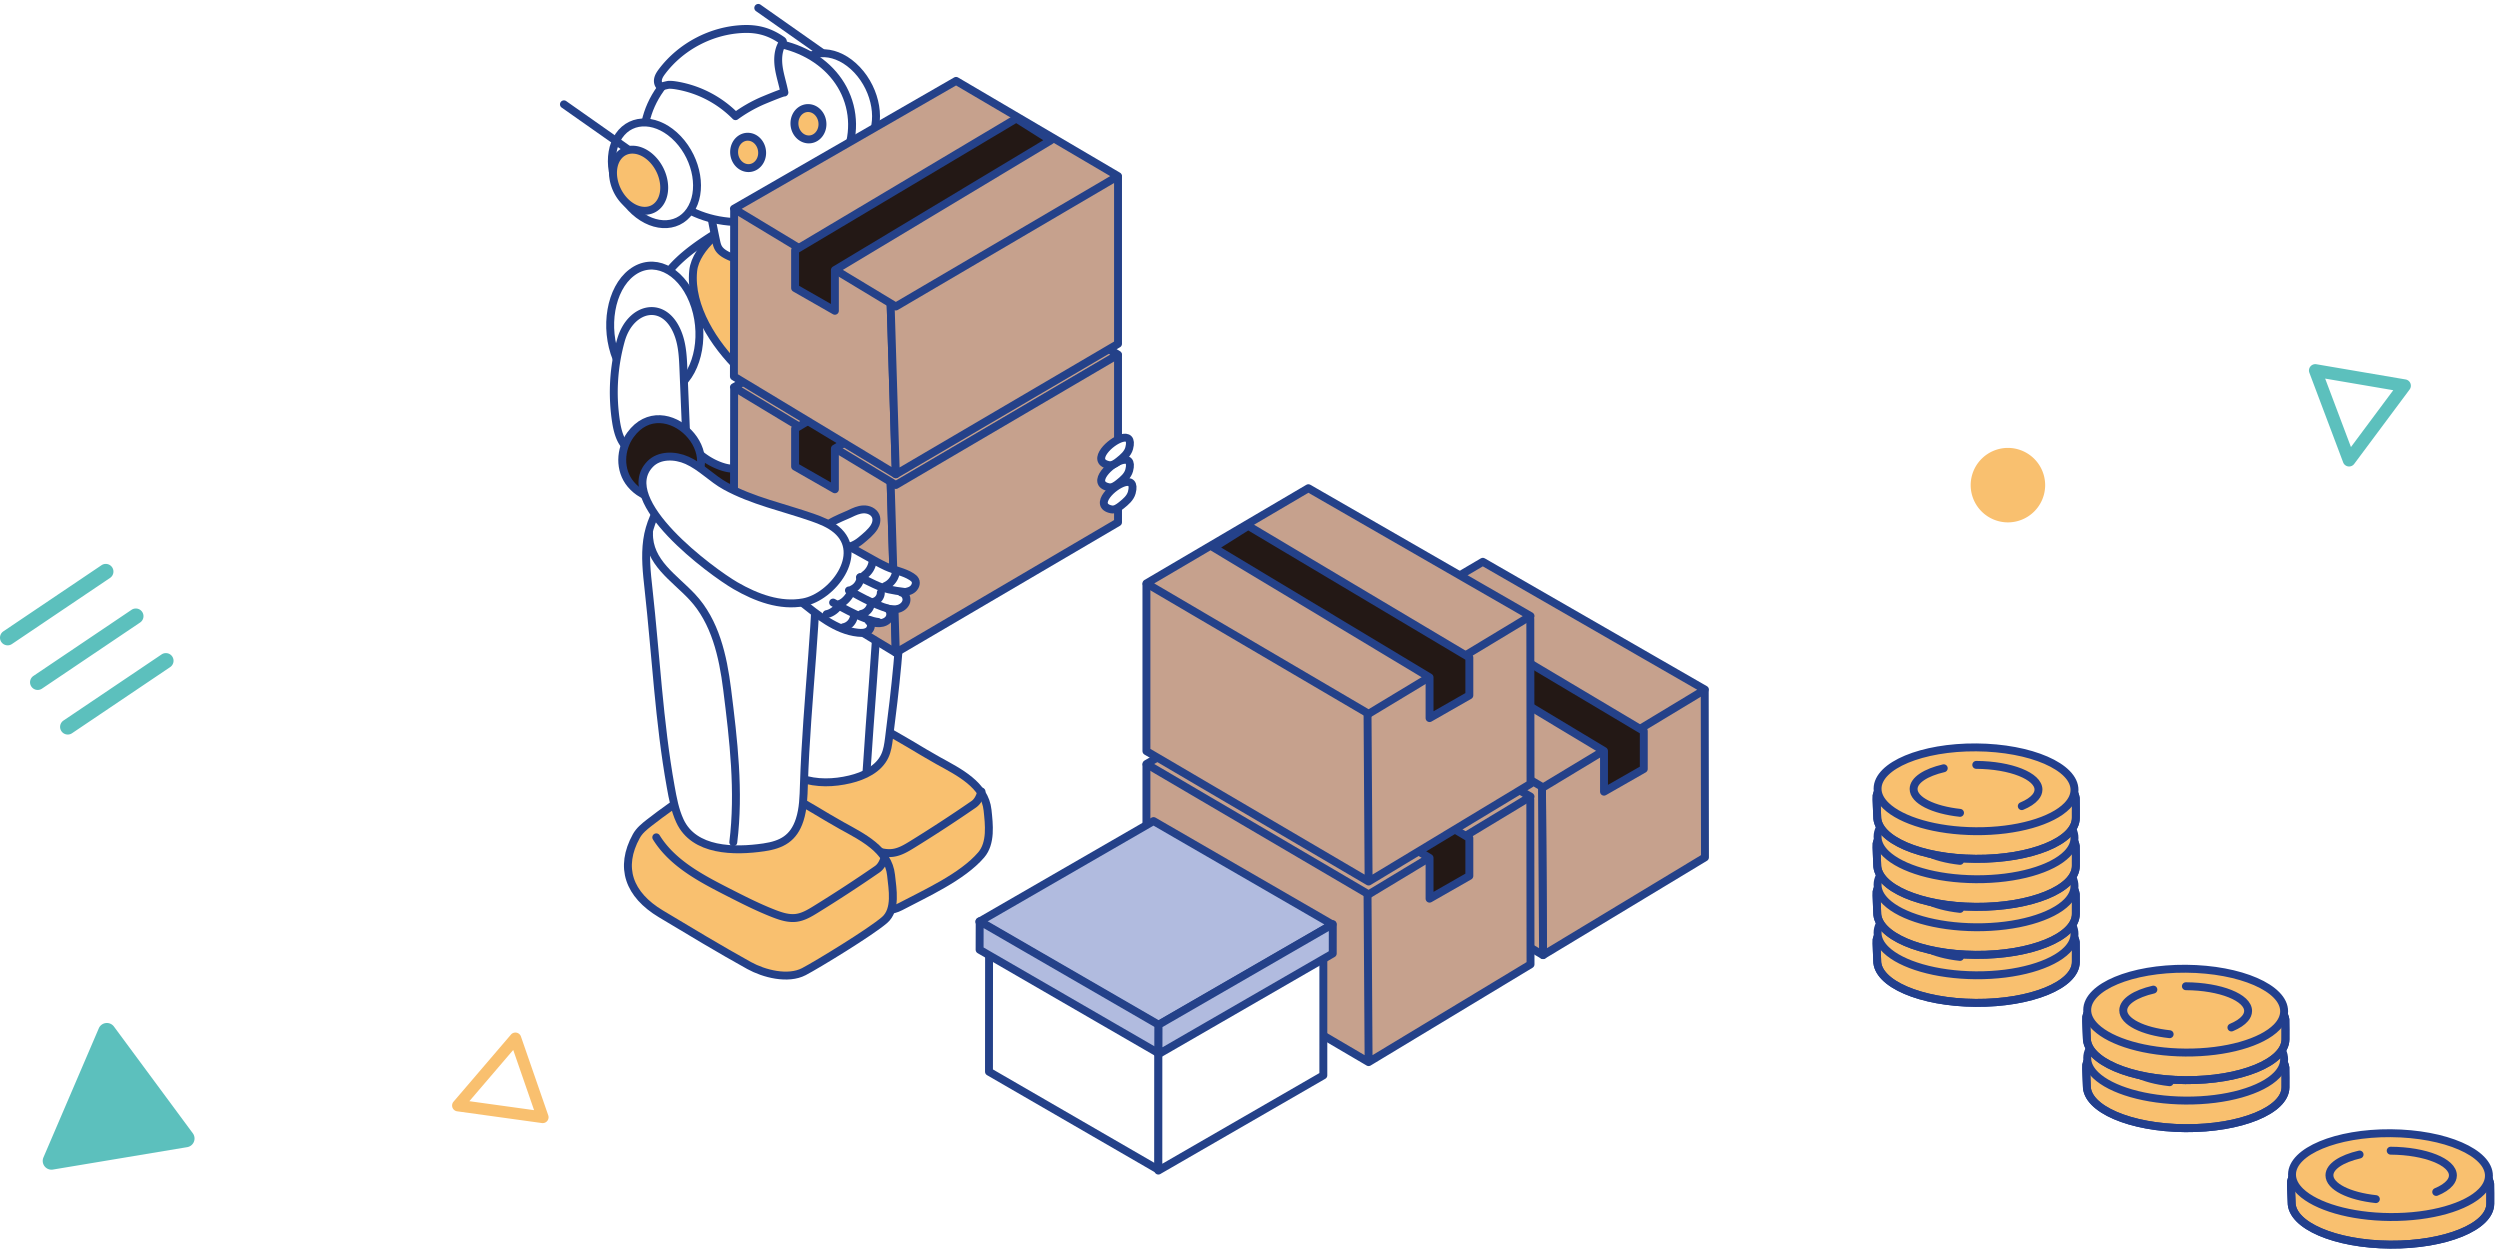 <svg xmlns="http://www.w3.org/2000/svg" xmlns:xlink="http://www.w3.org/1999/xlink" xml:space="preserve" id="レイヤー_1" width="316" height="158" x="0" y="0" style="enable-background:new 0 0 316 158" version="1.1"><style>.st1{fill:#221714}.st2,.st4{fill:#f9c06f;stroke:#223f8d;stroke-linecap:round;stroke-linejoin:round;stroke-miterlimit:10}.st4{fill:none}.st11{fill:#fff}.st12{fill:#5cc0bd}.st13,.st14,.st15,.st16{fill:#c6a18d;stroke:#244189;stroke-linecap:round;stroke-linejoin:round;stroke-miterlimit:10}.st14,.st15,.st16{fill:#231815}.st15,.st16{fill:#fff}.st16{fill:#b1bbdf}.st17{fill:none}.st17,.st18{stroke:#244189;stroke-linecap:round;stroke-linejoin:round;stroke-miterlimit:10}.st18,.st19{fill:#f9c06f}</style><pattern id="新規パターンスウォッチ_70" width="28.8" height="28.8" patternUnits="userSpaceOnUse" style="overflow:visible" viewBox="0.72 -29.568 28.8 28.8"><path d="M.72-29.568h28.8v28.8H.72z" style="fill:none"/><path d="M29.52-28.848a.72.72 0 1 0 0-1.44.72.72 0 0 0 0 1.44zM26.32-28.848a.72.72 0 1 0 0-1.44.72.72 0 0 0 0 1.44zM23.12-28.848a.72.72 0 1 0 0-1.44.72.72 0 0 0 0 1.44zM19.92-28.848a.72.72 0 1 0 0-1.44.72.72 0 0 0 0 1.44zM16.72-28.848a.72.72 0 1 0 0-1.44.72.72 0 0 0 0 1.44zM13.52-28.848a.72.72 0 1 0 0-1.44.72.72 0 0 0 0 1.44zM10.32-28.848a.72.72 0 1 0 0-1.44.72.72 0 0 0 0 1.44zM7.12-28.848a.72.72 0 1 0 0-1.44.72.72 0 0 0 0 1.44zM3.92-28.848a.72.72 0 1 0 0-1.44.72.72 0 0 0 0 1.44zM.72-28.848a.72.72 0 1 0 0-1.44.72.72 0 0 0 0 1.44zM27.791-26.515a.72.72 0 1 0 0-1.44.72.72 0 0 0 0 1.44zM24.591-26.515a.72.72 0 1 0-.002-1.442.72.72 0 0 0 .002 1.442zM21.391-26.515a.72.72 0 1 0 0-1.44.72.72 0 0 0 0 1.44zM18.191-26.515a.72.72 0 1 0 0-1.44.72.72 0 0 0 0 1.44zM14.991-26.515a.72.72 0 1 0 0-1.44.72.72 0 0 0 0 1.44zM11.791-26.515a.72.72 0 1 0-.002-1.442.72.72 0 0 0 .002 1.442zM8.591-26.515a.72.72 0 1 0 0-1.44.72.72 0 0 0 0 1.44zM5.391-26.515a.72.72 0 1 0 0-1.44.72.72 0 0 0 0 1.44zM2.191-26.515a.72.72 0 1 0 0-1.44.72.72 0 0 0 0 1.44zM29.52-24.04a.72.72 0 1 0 0-1.44.72.72 0 0 0 0 1.44zM26.32-24.04a.72.72 0 1 0 0-1.44.72.72 0 0 0 0 1.44zM23.12-24.04a.72.72 0 1 0 0-1.44.72.72 0 0 0 0 1.44zM19.92-24.04a.72.72 0 1 0 0-1.44.72.72 0 0 0 0 1.44zM16.72-24.04a.72.72 0 1 0 0-1.44.72.72 0 0 0 0 1.44zM13.52-24.04a.72.72 0 1 0 0-1.44.72.72 0 0 0 0 1.44zM10.32-24.04a.72.72 0 1 0 0-1.44.72.72 0 0 0 0 1.44zM7.12-24.04a.72.72 0 1 0 0-1.44.72.72 0 0 0 0 1.44zM3.92-24.04a.72.72 0 1 0 0-1.44.72.72 0 0 0 0 1.44zM.72-24.04a.72.72 0 1 0 0-1.44.72.72 0 0 0 0 1.44zM27.791-21.694a.72.72 0 1 0 0-1.44.72.72 0 0 0 0 1.44zM24.591-21.694a.72.72 0 1 0-.002-1.442.72.72 0 0 0 .002 1.442zM21.391-21.694a.72.72 0 1 0 0-1.44.72.72 0 0 0 0 1.44zM18.191-21.694a.72.72 0 1 0 0-1.44.72.72 0 0 0 0 1.44zM14.991-21.694a.72.72 0 1 0 0-1.44.72.72 0 0 0 0 1.44zM11.791-21.694a.72.72 0 1 0-.002-1.442.72.72 0 0 0 .002 1.442zM8.591-21.694a.72.72 0 1 0 0-1.44.72.72 0 0 0 0 1.44zM5.391-21.694a.72.72 0 1 0 0-1.44.72.72 0 0 0 0 1.44zM2.191-21.694a.72.72 0 1 0 0-1.44.72.72 0 0 0 0 1.44zM29.52-19.232a.72.72 0 1 0 0-1.44.72.72 0 0 0 0 1.44zM26.32-19.232a.72.72 0 1 0 0-1.44.72.72 0 0 0 0 1.44zM23.12-19.232a.72.72 0 1 0 0-1.44.72.72 0 0 0 0 1.44zM19.92-19.232a.72.72 0 1 0 0-1.44.72.72 0 0 0 0 1.44zM16.72-19.232a.72.72 0 1 0 0-1.44.72.72 0 0 0 0 1.44zM13.52-19.232a.72.72 0 1 0 0-1.44.72.72 0 0 0 0 1.44zM10.32-19.232a.72.72 0 1 0 0-1.44.72.72 0 0 0 0 1.44zM7.12-19.232a.72.72 0 1 0 0-1.44.72.72 0 0 0 0 1.44zM3.92-19.232a.72.72 0 1 0 0-1.44.72.72 0 0 0 0 1.44zM.72-19.232a.72.72 0 1 0 0-1.44.72.72 0 0 0 0 1.44zM27.791-16.874a.72.72 0 1 0 0-1.44.72.72 0 0 0 0 1.44zM24.591-16.874a.72.72 0 1 0-.002-1.442.72.72 0 0 0 .002 1.442zM21.391-16.874a.72.72 0 1 0 0-1.44.72.72 0 0 0 0 1.44zM18.191-16.874a.72.72 0 1 0 0-1.44.72.72 0 0 0 0 1.44zM14.991-16.874a.72.72 0 1 0 0-1.44.72.72 0 0 0 0 1.44zM11.791-16.874a.72.72 0 1 0-.002-1.442.72.72 0 0 0 .002 1.442zM8.591-16.874a.72.72 0 1 0 0-1.44.72.72 0 0 0 0 1.44zM5.391-16.874a.72.72 0 1 0 0-1.44.72.72 0 0 0 0 1.44zM2.191-16.874a.72.72 0 1 0 0-1.44.72.72 0 0 0 0 1.44zM29.52-14.424a.72.72 0 1 0 0-1.44.72.72 0 0 0 0 1.44zM26.32-14.424a.72.72 0 1 0 0-1.44.72.72 0 0 0 0 1.44zM23.12-14.424a.72.72 0 1 0 0-1.44.72.72 0 0 0 0 1.44zM19.92-14.424a.72.72 0 1 0 0-1.44.72.72 0 0 0 0 1.44zM16.72-14.424a.72.72 0 1 0 0-1.44.72.72 0 0 0 0 1.44zM13.52-14.424a.72.72 0 1 0 0-1.44.72.72 0 0 0 0 1.44zM10.32-14.424a.72.72 0 1 0 0-1.44.72.72 0 0 0 0 1.44zM7.12-14.424a.72.72 0 1 0 0-1.44.72.72 0 0 0 0 1.44zM3.92-14.424a.72.72 0 1 0 0-1.44.72.72 0 0 0 0 1.44zM.72-14.424a.72.72 0 1 0 0-1.44.72.72 0 0 0 0 1.44zM27.791-12.052a.72.72 0 1 0 0-1.44.72.72 0 0 0 0 1.44zM24.591-12.052a.72.72 0 1 0-.002-1.442.72.72 0 0 0 .002 1.442zM21.391-12.052a.72.72 0 1 0 0-1.44.72.72 0 0 0 0 1.44zM18.191-12.052a.72.72 0 1 0 0-1.44.72.72 0 0 0 0 1.44zM14.991-12.052a.72.72 0 1 0 0-1.44.72.72 0 0 0 0 1.44zM11.791-12.052a.72.72 0 1 0-.002-1.442.72.72 0 0 0 .002 1.442zM8.591-12.052a.72.72 0 1 0 0-1.44.72.72 0 0 0 0 1.44zM5.391-12.052a.72.72 0 1 0 0-1.44.72.72 0 0 0 0 1.44zM2.191-12.052a.72.72 0 1 0 0-1.44.72.72 0 0 0 0 1.44zM29.52-9.616a.72.72 0 1 0 0-1.44.72.72 0 0 0 0 1.44zM26.32-9.616a.72.72 0 1 0 0-1.44.72.72 0 0 0 0 1.44zM23.12-9.616a.72.72 0 1 0 0-1.44.72.72 0 0 0 0 1.44zM19.92-9.616a.72.72 0 1 0 0-1.44.72.72 0 0 0 0 1.44zM16.72-9.616a.72.72 0 1 0 0-1.44.72.72 0 0 0 0 1.44zM13.52-9.616a.72.72 0 1 0 0-1.44.72.72 0 0 0 0 1.44zM10.32-9.616a.72.72 0 1 0 0-1.44.72.72 0 0 0 0 1.44zM7.12-9.616a.72.72 0 1 0 0-1.44.72.72 0 0 0 0 1.44zM3.92-9.616a.72.72 0 1 0 0-1.44.72.72 0 0 0 0 1.44zM.72-9.616a.72.72 0 1 0 0-1.44.72.72 0 0 0 0 1.44zM27.791-7.232a.72.72 0 1 0 0-1.44.72.72 0 0 0 0 1.44zM24.591-7.232a.72.72 0 1 0-.002-1.442.72.72 0 0 0 .002 1.442zM21.391-7.232a.72.72 0 1 0 0-1.44.72.72 0 0 0 0 1.44zM18.191-7.232a.72.72 0 1 0 0-1.44.72.72 0 0 0 0 1.44zM14.991-7.232a.72.72 0 1 0 0-1.44.72.72 0 0 0 0 1.44zM11.791-7.232a.72.72 0 1 0-.002-1.442.72.72 0 0 0 .002 1.442zM8.591-7.232a.72.72 0 1 0 0-1.44.72.72 0 0 0 0 1.44zM5.391-7.232a.72.72 0 1 0 0-1.44.72.72 0 0 0 0 1.44zM2.191-7.232a.72.72 0 1 0 0-1.44.72.72 0 0 0 0 1.44zM29.52-4.808a.72.72 0 1 0 0-1.44.72.72 0 0 0 0 1.44zM26.32-4.808a.72.72 0 1 0 0-1.44.72.72 0 0 0 0 1.44zM23.12-4.808a.72.72 0 1 0 0-1.44.72.72 0 0 0 0 1.44zM19.92-4.808a.72.72 0 1 0 0-1.44.72.72 0 0 0 0 1.44zM16.72-4.808a.72.72 0 1 0 0-1.44.72.72 0 0 0 0 1.44zM13.52-4.808a.72.72 0 1 0 0-1.44.72.72 0 0 0 0 1.44zM10.32-4.808a.72.72 0 1 0 0-1.44.72.72 0 0 0 0 1.44zM7.12-4.808a.72.72 0 1 0 0-1.44.72.72 0 0 0 0 1.44zM3.92-4.808a.72.72 0 1 0 0-1.44.72.72 0 0 0 0 1.44zM.72-4.808a.72.72 0 1 0 0-1.44.72.72 0 0 0 0 1.44zM27.791-2.411a.72.72 0 1 0 0-1.44.72.72 0 0 0 0 1.44zM24.591-2.411a.72.72 0 1 0-.002-1.442.72.72 0 0 0 .002 1.442zM21.391-2.411a.72.72 0 1 0 0-1.44.72.72 0 0 0 0 1.44zM18.191-2.411a.72.72 0 1 0 0-1.44.72.72 0 0 0 0 1.44zM14.991-2.411a.72.72 0 1 0 0-1.44.72.72 0 0 0 0 1.44zM11.791-2.411a.72.72 0 1 0-.002-1.442.72.72 0 0 0 .002 1.442zM8.591-2.411a.72.72 0 1 0 0-1.44.72.72 0 0 0 0 1.44zM5.391-2.411a.72.72 0 1 0 0-1.44.72.72 0 0 0 0 1.44zM2.191-2.411a.72.72 0 1 0 0-1.44.72.72 0 0 0 0 1.44zM29.52 0a.72.72 0 1 0 0-1.44.72.72 0 0 0 0 1.44zM26.32 0a.72.72 0 1 0 0-1.44.72.72 0 0 0 0 1.44zM23.12 0a.72.72 0 1 0 0-1.44.72.72 0 0 0 0 1.44zM19.92 0a.72.72 0 1 0 0-1.44.72.72 0 0 0 0 1.44zM16.72 0a.72.72 0 1 0 0-1.44.72.72 0 0 0 0 1.44zM13.52 0a.72.72 0 1 0 0-1.44.72.72 0 0 0 0 1.44zM10.32 0a.72.72 0 1 0 0-1.44.72.72 0 0 0 0 1.44zM7.12 0a.72.72 0 1 0 0-1.44.72.72 0 0 0 0 1.44zM3.92 0a.72.72 0 1 0 0-1.44.72.72 0 0 0 0 1.44zM.72 0a.72.72 0 1 0 0-1.44.72.72 0 0 0 0 1.44z" class="st1"/></pattern><path d="M237.277 121.419c-.022 2.902 5.473 5.294 12.446 5.346 6.973.051 12.643-2.259 12.664-5.161.001-.117.008-2.37-.008-2.485-.407-2.744-5.874-4.077-12.569-4.126-6.631-.049-12.078 1.125-12.614 3.825-.029.139.082 2.459.081 2.601z" class="st2"/><pattern xlink:href="#譁ｰ隕上ヱ繧ｿ繝ｼ繝ｳ繧ｹ繧ｦ繧ｩ繝メ_70" id="SVGID_1_" patternTransform="matrix(-.277 .07 .075 .299 -8698.262 -5137.438)"/><path d="M237.277 121.419c-.022 2.902 5.473 5.294 12.446 5.346 6.973.051 12.643-2.259 12.664-5.161.001-.117.008-2.37-.008-2.485-.407-2.744-5.874-4.077-12.569-4.126-6.631-.049-12.078 1.125-12.614 3.825-.029.139.082 2.459.081 2.601z" style="fill:url(#SVGID_1_);stroke:#223f8d;stroke-linecap:round;stroke-linejoin:round;stroke-miterlimit:10"/><path d="M237.325 117.888c-.006.775.38 1.514 1.078 2.183 1.937 1.855 6.276 3.168 11.328 3.204 5.206.038 9.677-1.289 11.549-3.207.598-.614.932-1.288.937-1.998.022-2.926-5.533-5.338-12.408-5.39-6.873-.049-12.462 2.282-12.484 5.208z" class="st2"/><path d="M245.69 115.318c-2.275.529-3.8 1.499-3.81 2.616-.013 1.435 2.479 2.655 5.867 3.021M255.552 120.106c.772-.322 1.367-.709 1.725-1.14.248-.296.383-.613.385-.941.016-1.705-3.505-3.108-7.864-3.134" class="st4"/><path d="M237.277 115.349c-.022 2.902 5.473 5.294 12.446 5.346 6.973.051 12.643-2.259 12.664-5.161.001-.117.008-2.37-.008-2.485-.407-2.744-5.874-4.077-12.569-4.126-6.631-.049-12.078 1.125-12.614 3.825-.029.139.082 2.459.081 2.601z" class="st2"/><pattern xlink:href="#譁ｰ隕上ヱ繧ｿ繝ｼ繝ｳ繧ｹ繧ｦ繧ｩ繝メ_70" id="SVGID_00000118380968150883406790000016254835134844822196_" patternTransform="matrix(-.277 .07 .075 .299 -8698.262 -5142.764)"/><path d="M237.277 115.349c-.022 2.902 5.473 5.294 12.446 5.346 6.973.051 12.643-2.259 12.664-5.161.001-.117.008-2.37-.008-2.485-.407-2.744-5.874-4.077-12.569-4.126-6.631-.049-12.078 1.125-12.614 3.825-.029.139.082 2.459.081 2.601z" style="fill:url(#SVGID_00000118380968150883406790000016254835134844822196_);stroke:#223f8d;stroke-linecap:round;stroke-linejoin:round;stroke-miterlimit:10"/><path d="M237.325 111.818c-.006.775.38 1.514 1.078 2.183 1.937 1.855 6.276 3.168 11.328 3.204 5.206.038 9.677-1.289 11.549-3.207.598-.614.932-1.288.937-1.998.022-2.926-5.533-5.338-12.408-5.39-6.873-.049-12.462 2.282-12.484 5.208z" class="st2"/><path d="M245.69 109.248c-2.275.529-3.8 1.499-3.81 2.616-.013 1.435 2.479 2.655 5.867 3.021M255.552 114.036c.772-.321 1.367-.709 1.725-1.14.248-.296.383-.613.385-.941.016-1.705-3.505-3.108-7.864-3.134" class="st4"/><path d="M237.277 109.279c-.022 2.902 5.473 5.294 12.446 5.346 6.973.051 12.643-2.259 12.664-5.161.001-.117.008-2.37-.008-2.485-.407-2.744-5.874-4.077-12.569-4.126-6.631-.049-12.078 1.125-12.614 3.825-.029.139.082 2.459.081 2.601z" class="st2"/><pattern xlink:href="#譁ｰ隕上ヱ繧ｿ繝ｼ繝ｳ繧ｹ繧ｦ繧ｩ繝メ_70" id="SVGID_00000036965371356398280760000003014002842122968719_" patternTransform="matrix(-.277 .07 .075 .299 -8696.09 -5139.483)"/><path d="M237.277 109.279c-.022 2.902 5.473 5.294 12.446 5.346 6.973.051 12.643-2.259 12.664-5.161.001-.117.008-2.37-.008-2.485-.407-2.744-5.874-4.077-12.569-4.126-6.631-.049-12.078 1.125-12.614 3.825-.029.139.082 2.459.081 2.601z" style="fill:url(#SVGID_00000036965371356398280760000003014002842122968719_);stroke:#223f8d;stroke-linecap:round;stroke-linejoin:round;stroke-miterlimit:10"/><path d="M237.325 105.748c-.006.775.38 1.514 1.078 2.183 1.937 1.855 6.276 3.168 11.328 3.204 5.206.038 9.677-1.289 11.549-3.207.598-.614.932-1.288.937-1.998.022-2.926-5.533-5.338-12.408-5.39-6.873-.05-12.462 2.281-12.484 5.208z" class="st2"/><path d="M245.69 103.178c-2.275.529-3.8 1.499-3.81 2.616-.013 1.435 2.479 2.655 5.867 3.021M255.552 107.966c.772-.321 1.367-.709 1.725-1.14.248-.296.383-.613.385-.941.016-1.705-3.505-3.108-7.864-3.134" class="st4"/><path d="M237.277 103.208c-.022 2.902 5.473 5.294 12.446 5.346 6.973.051 12.643-2.259 12.664-5.161.001-.117.008-2.37-.008-2.485-.407-2.744-5.874-4.077-12.569-4.126-6.631-.049-12.078 1.125-12.614 3.825-.029.14.082 2.46.081 2.601z" class="st2"/><pattern xlink:href="#譁ｰ隕上ヱ繧ｿ繝ｼ繝ｳ繧ｹ繧ｦ繧ｩ繝メ_70" id="SVGID_00000093172017194876105270000015185934308131889062_" patternTransform="matrix(-.277 .07 .075 .299 -8696.09 -5144.81)"/><path d="M237.277 103.208c-.022 2.902 5.473 5.294 12.446 5.346 6.973.051 12.643-2.259 12.664-5.161.001-.117.008-2.37-.008-2.485-.407-2.744-5.874-4.077-12.569-4.126-6.631-.049-12.078 1.125-12.614 3.825-.029.14.082 2.46.081 2.601z" style="fill:url(#SVGID_00000093172017194876105270000015185934308131889062_);stroke:#223f8d;stroke-linecap:round;stroke-linejoin:round;stroke-miterlimit:10"/><path d="M237.325 99.678c-.006.775.38 1.514 1.078 2.183 1.937 1.855 6.276 3.168 11.328 3.204 5.206.038 9.677-1.289 11.549-3.207.598-.614.932-1.288.937-1.998.022-2.926-5.533-5.338-12.408-5.39-6.873-.05-12.462 2.281-12.484 5.208z" class="st2"/><path d="M245.69 97.108c-2.275.529-3.8 1.499-3.81 2.616-.013 1.435 2.479 2.655 5.867 3.021M255.552 101.896c.772-.322 1.367-.709 1.725-1.14.248-.296.383-.613.385-.941.016-1.705-3.505-3.108-7.864-3.134" class="st4"/><path d="M289.661 151.976c-.022 2.902 5.473 5.294 12.446 5.346 6.973.051 12.643-2.259 12.664-5.161.001-.117.008-2.37-.008-2.485-.407-2.744-5.874-4.077-12.569-4.126-6.631-.049-12.078 1.125-12.614 3.825-.028.139.082 2.459.081 2.601z" class="st2"/><pattern xlink:href="#譁ｰ隕上ヱ繧ｿ繝ｼ繝ｳ繧ｹ繧ｦ繧ｩ繝メ_70" id="SVGID_00000122714268572988457180000002730280168069368471_" patternTransform="matrix(-.277 .07 .075 .299 -8688.536 -5119.792)"/><path d="M289.661 151.976c-.022 2.902 5.473 5.294 12.446 5.346 6.973.051 12.643-2.259 12.664-5.161.001-.117.008-2.37-.008-2.485-.407-2.744-5.874-4.077-12.569-4.126-6.631-.049-12.078 1.125-12.614 3.825-.028.139.082 2.459.081 2.601z" style="fill:url(#SVGID_00000122714268572988457180000002730280168069368471_);stroke:#223f8d;stroke-linecap:round;stroke-linejoin:round;stroke-miterlimit:10"/><path d="M289.71 148.445c-.006.775.38 1.514 1.078 2.183 1.937 1.855 6.276 3.168 11.328 3.204 5.206.038 9.677-1.289 11.549-3.207.598-.614.932-1.288.937-1.998.022-2.926-5.533-5.338-12.408-5.39-6.873-.049-12.463 2.282-12.484 5.208z" class="st2"/><path d="M307.937 150.663c.772-.321 1.367-.709 1.725-1.14.248-.296.383-.613.385-.941.016-1.705-3.505-3.108-7.864-3.134" class="st4"/><path d="M263.774 137.257c-.022 2.902 5.473 5.294 12.446 5.346 6.973.051 12.643-2.259 12.664-5.161.001-.117.008-2.37-.008-2.485-.407-2.744-5.874-4.077-12.569-4.126-6.631-.049-12.078 1.126-12.614 3.825-.028.139.082 2.459.081 2.601z" class="st2"/><pattern xlink:href="#譁ｰ隕上ヱ繧ｿ繝ｼ繝ｳ繧ｹ繧ｦ繧ｩ繝メ_70" id="SVGID_00000082328644007945701730000006742422532977268403_" patternTransform="matrix(-.277 .07 .075 .299 -8693.13 -5128.124)"/><path d="M263.774 137.257c-.022 2.902 5.473 5.294 12.446 5.346 6.973.051 12.643-2.259 12.664-5.161.001-.117.008-2.37-.008-2.485-.407-2.744-5.874-4.077-12.569-4.126-6.631-.049-12.078 1.126-12.614 3.825-.028.139.082 2.459.081 2.601z" style="fill:url(#SVGID_00000082328644007945701730000006742422532977268403_);stroke:#223f8d;stroke-linecap:round;stroke-linejoin:round;stroke-miterlimit:10"/><path d="M263.822 133.726c-.006.775.38 1.514 1.078 2.183 1.937 1.855 6.276 3.168 11.328 3.204 5.206.038 9.677-1.289 11.549-3.207.598-.614.932-1.288.937-1.998.022-2.926-5.533-5.338-12.408-5.39-6.872-.05-12.462 2.281-12.484 5.208z" class="st2"/><path d="M272.187 131.156c-2.275.529-3.799 1.499-3.81 2.616-.013 1.435 2.479 2.655 5.867 3.021M282.05 135.944c.772-.321 1.367-.709 1.725-1.14.248-.296.383-.613.385-.941.016-1.705-3.505-3.108-7.864-3.134" class="st4"/><path d="M263.774 131.186c-.022 2.902 5.473 5.294 12.446 5.346 6.973.051 12.643-2.259 12.664-5.161.001-.117.008-2.37-.008-2.485-.407-2.744-5.874-4.077-12.569-4.126-6.631-.049-12.078 1.125-12.614 3.825-.028.14.082 2.46.081 2.601z" class="st2"/><pattern xlink:href="#譁ｰ隕上ヱ繧ｿ繝ｼ繝ｳ繧ｹ繧ｦ繧ｩ繝メ_70" id="SVGID_00000110457054156300226100000018317597788077672587_" patternTransform="matrix(-.277 .07 .075 .299 -8693.13 -5133.451)"/><path d="M263.774 131.186c-.022 2.902 5.473 5.294 12.446 5.346 6.973.051 12.643-2.259 12.664-5.161.001-.117.008-2.37-.008-2.485-.407-2.744-5.874-4.077-12.569-4.126-6.631-.049-12.078 1.125-12.614 3.825-.028.14.082 2.46.081 2.601z" style="fill:url(#SVGID_00000110457054156300226100000018317597788077672587_);stroke:#223f8d;stroke-linecap:round;stroke-linejoin:round;stroke-miterlimit:10"/><path d="M263.822 127.656c-.006.775.38 1.514 1.078 2.183 1.937 1.855 6.276 3.168 11.328 3.204 5.206.038 9.677-1.289 11.549-3.207.598-.614.932-1.288.937-1.998.022-2.926-5.533-5.338-12.408-5.39-6.872-.05-12.462 2.281-12.484 5.208z" class="st2"/><path d="M272.187 125.086c-2.275.529-3.799 1.499-3.81 2.616-.013 1.435 2.479 2.655 5.867 3.021M282.05 129.874c.772-.322 1.367-.709 1.725-1.14.248-.296.383-.613.385-.941.016-1.705-3.505-3.108-7.864-3.134" class="st4"/><path d="m292.656 46.83 4.271 11.332 7.006-9.41z" class="st11"/><path d="M304.617 49.171c-.013.02-.026.041-.041.06l-7.007 9.41a.802.802 0 0 1-1.394-.196l-4.27-11.332a.802.802 0 0 1 .885-1.073l11.277 1.922a.804.804 0 0 1 .55 1.209zm-7.457 7.335 5.349-7.184-8.609-1.468 3.26 8.652z" class="st12"/><path d="m194.784 80.391 20.696 7.135.028 20.845-20.466 12.357z" class="st13"/><path d="m195.042 120.728-28.085-16.483V83.178l20.469-7.022 7.358 4.235z" class="st13"/><path d="m166.957 83.046 20.47-12.036 28.081 16.16-20.466 12.358z" class="st13"/><path d="m179.82 75.767 27.954 16.64v4.789l-5.028 2.874v-5.148L175.45 78.52z" class="st14"/><path d="m172.734 93.913 20.697 7.136.027 20.845-20.466 12.357zM172.992 134.251l-28.084-16.483V96.701l20.468-7.023 7.358 4.235z" class="st13"/><path d="m144.908 96.568 20.47-12.035 28.08 16.159-20.466 12.359z" class="st13"/><path d="m157.77 89.289 27.955 16.641v4.789l-5.029 2.873v-5.148L153.4 92.043z" class="st14"/><path d="m172.734 71.088 20.697 7.136.027 20.845-20.466 12.357zM172.992 111.426l-28.084-16.483V73.876l20.468-7.023 7.358 4.235z" class="st13"/><path d="m144.908 73.743 20.47-12.035 28.08 16.16-20.466 12.358z" class="st13"/><path d="m157.77 66.464 27.955 16.641v4.789l-5.029 2.873v-5.148L153.4 69.218z" class="st14"/><path d="m125.018 120.151-.011 15.314 21.412 12.388.011-15.315z" class="st15"/><path d="m167.272 120.503-20.853 12.04-.004 15.419 20.855-12.038z" class="st15"/><path d="m145.806 103.782-22.022 12.714 22.612 13.084 22.029-12.718z" class="st16"/><path d="m123.832 116.444-.011 3.602 22.617 13.082.007-3.604z" class="st16"/><path d="m168.462 116.813-22.024 12.719-.008 3.712 22.028-12.718z" class="st16"/><path d="M113.193 34.115c.863 1.084 1.737 2.187 2.263 3.468.526 1.282.664 2.79.049 4.031-.616 1.241-2.114 2.081-3.435 1.663-.841-.266-1.469-.957-2.036-1.633-1.506-1.798-2.905-3.739-3.671-5.955-.313-.905-.518-1.872-.388-2.821.13-.949.635-1.881 1.471-2.35 2.609-1.46 4.476 2 5.747 3.597z" class="st17"/><path d="M112.307 47.841c1.534 2.03 4.313 2.698 6.561 1.296 6.635-4.135-1.744-13.205-6.296-7.534-1.417 1.766-1.662 4.391-.265 6.238z" class="st14"/><path d="M94.266 95.779c-.622.486-1.252.998-1.633 1.689-2.189 3.968.094 7.826 3.522 9.953 3.543 2.197 7.087 4.396 10.735 6.414 1.876 1.038 4.906 1.831 6.92.769 3.208-1.691 7.821-3.76 10.206-6.534 1.294-1.504 1.001-3.865.811-5.667-.339-3.211-3.612-4.805-6.245-6.26-4.614-2.551-9.829-6.53-15.383-6.243-1.44.074-2.311 1.165-3.443 1.94-1.86 1.274-3.71 2.549-5.49 3.939z" class="st18"/><path d="M113.982 74.374c.072-4.356-.142-8.688-.812-12.894-.149-.934-.334-1.89-.845-2.685-.487-.757-1.235-1.311-2.02-1.751-2.786-1.56-6.264-1.824-9.253-.702-3.37 1.265-6.118 4.055-6.145 7.647-.038 4.974-.314 9.897-.068 14.877.312 6.318-1.335 16.858 6.402 19.519 1.979.68 4.157.613 6.192.126 1.784-.427 3.637-1.304 4.41-2.968.319-.687.425-1.452.522-2.203.795-6.161 1.512-12.589 1.617-18.966z" class="st15"/><path d="M95.154 97.63c2.014 3.258 5.594 5.151 9.005 6.892 1.914.977 3.832 1.955 5.834 2.735.912.355 1.881.673 2.851.549.894-.115 1.695-.593 2.462-1.067a181.425 181.425 0 0 0 7.753-5.062c.56-.386.794-.976 1.002-1.623" class="st17"/><path d="M82.067 103.99c-.622.486-1.252.998-1.633 1.689-2.189 3.968-.94 7.406 3.103 9.832 3.575 2.145 7.507 4.516 11.155 6.534 1.876 1.038 4.902 1.823 6.92.769 1.687-.881 8.439-4.998 10.206-6.534 1.498-1.301 1.001-3.865.811-5.667-.339-3.211-3.612-4.805-6.245-6.26-4.614-2.551-9.829-6.53-15.383-6.243-1.44.075-2.311 1.165-3.443 1.94-1.862 1.275-3.712 2.549-5.491 3.94z" class="st18"/><path d="M102.656 82.925c.37-4.964.686-9.932.671-14.931-.013-4.298-.535-7.654-3.78-10.813-3.744-3.646-7.551-1.535-11.158 1.244-3.112 2.397-6.027 5.827-6.585 9.845-.286 2.055-.056 4.143.173 6.206.92 8.266 1.326 16.782 2.799 24.964.265 1.472.536 2.962 1.163 4.319 1.784 3.863 6.891 3.892 10.616 3.346 2.258-.331 3.761-1.134 4.521-3.467.465-1.425.491-2.949.538-4.446.172-5.444.639-10.854 1.042-16.267z" class="st15"/><path d="M108.446 55.417c.053.536.132 1.077.06 1.61-.204 1.509-1.545 2.589-2.87 3.338a19.01 19.01 0 0 1-11.46 2.319c-1.864-.216-3.75-.74-5.213-1.915-1.755-1.409-2.737-3.726-2.529-5.967.098-1.053.471-2.123 1.253-2.835.444-.405.995-.672 1.554-.893 1.195-.472 2.455-.75 3.709-1.027l7.128-1.574c.994-.22 1.989-.439 2.991-.618.964-.172 1.964-.304 2.914-.068 3.32.824 2.223 5.192 2.463 7.63z" class="st14"/><path d="M109.601 27.599c1.962 3.026 1.89 7.149-.162 9.209-2.052 2.06-5.306 1.277-7.268-1.749-1.962-3.026-1.89-7.149.162-9.209 2.052-2.06 5.306-1.277 7.268 1.749zM108.327 8.818c2.477 2.622 3.15 6.69 1.505 9.086s-4.988 2.214-7.464-.407c-2.477-2.622-3.15-6.69-1.505-9.086 1.645-2.397 4.987-2.215 7.464.407z" class="st15"/><path d="M104.122 28.088c-1.474-.789-3.112-.981-4.962-1.001-3.236-.035-6.8 1.156-9.495 2.909-2.667 1.735-5.415 3.836-6.694 6.849-1.481 3.489-.688 7.494.35 11.141.641 2.253 1.379 4.507 2.615 6.496 1.236 1.989 3.024 3.714 5.24 4.473.516.177 1.056.301 1.601.285.794-.022 1.546-.337 2.278-.646 1.683-.712 2.613-1.777 4.003-2.833.973-.739 1.967-1.541 3.165-1.78 1.376-.274 2.784.242 4.187.22a5.556 5.556 0 0 0 4.25-2.132c1.699-2.205.814-4.373.558-6.814a49.888 49.888 0 0 0-1.785-8.967c-.714-2.408-1.651-4.827-3.358-6.669a7.414 7.414 0 0 0-1.953-1.531z" class="st15"/><path d="M103.174 29.31c-.864-1.224-2.562-2.114-4.086-2.108-3.175.011-6.686.709-9.074 2.951-1.119 1.051-2.235 2.534-2.394 4.075-.474 4.583 2.7 9.364 5.847 12.427 2.351 2.288 6.45 5.408 9.423 2.586 2.048-1.943 3.128-5.191 3.404-7.943.417-4.152-.709-8.574-3.12-11.988z" class="st18"/><path d="M99.501 26.006c.056 1.04.098 2.08.125 3.121.01.381.017.771-.104 1.133-.135.405-.421.743-.731 1.036-1.818 1.717-4.757 2.111-6.963.932-.403-.215-.794-.491-1.022-.887-.157-.274-.226-.589-.292-.898a131.223 131.223 0 0 1-1.185-6.341c-.065-.4-.113-.857.147-1.169.208-.249.552-.327.871-.388a56.135 56.135 0 0 1 6.613-.849c2.475-.169 2.369 1.47 2.488 3.395.019.305.036.61.053.915z" class="st15"/><ellipse cx="94.534" cy="16.657" class="st15" rx="13.279" ry="11.28" transform="rotate(-14.247 94.55 16.659)"/><path d="M85.7 17.568c2.477 2.622 3.15 6.69 1.505 9.086-1.646 2.397-4.988 2.214-7.464-.407-2.477-2.622-3.15-6.69-1.505-9.086 1.646-2.397 4.987-2.214 7.464.407zM87.591 37.987c1.616 3.984.766 8.866-1.898 10.903-2.664 2.037-6.134.458-7.75-3.526-1.616-3.984-.766-8.866 1.898-10.903 2.664-2.037 6.134-.458 7.75 3.526z" class="st15"/><path d="M82.511 20.175c1.488 1.575 1.893 4.02.904 5.46-.989 1.44-2.997 1.33-4.485-.245-1.488-1.575-1.893-4.02-.904-5.46.988-1.44 2.996-1.33 4.485.245zM94.477 21.242c-.976-.082-1.73-1.033-1.683-2.123.048-1.091.88-1.911 1.856-1.829.976.082 1.73 1.033 1.682 2.125-.047 1.089-.879 1.909-1.855 1.827zM102.102 17.617c-.976-.082-1.731-1.033-1.683-2.123.048-1.091.88-1.911 1.856-1.829.976.082 1.73 1.033 1.683 2.125-.047 1.089-.879 1.908-1.856 1.827zM99.972 23.189a.188.188 0 1 1-.375-.001.188.188 0 0 1 .375.001z" class="st18"/><path d="M99.033 11.703c-.522.134-2.638 1.021-2.779 1.084a18.235 18.235 0 0 0-3.283 1.896 13.68 13.68 0 0 0-7.243-3.842c-.403-.074-.793-.132-1.2-.119-.104.003-1.062.227-1.016.258-.305-.208-.406-.629-.332-.99.074-.362.29-.676.512-.971 2.403-3.176 6.271-5.195 10.251-5.351 1.872-.073 3.364.362 4.882 1.414.05.035.103.073.124.131.032.088-.022.181-.07.261-.548.914-.596 2.049-.436 3.102s.509 2.07.704 3.117c-.001-.012-.043-.008-.114.01z" class="st15"/><path d="m79.282 18.814-8-5.626M103.847 6.625 95.846 1M82.954 105.841c2.014 3.258 5.594 5.151 9.005 6.892 1.914.977 3.832 1.955 5.834 2.735.912.355 1.881.673 2.851.549.894-.115 1.695-.593 2.462-1.067a181.425 181.425 0 0 0 7.753-5.062c.56-.386.795-.976 1.002-1.623" class="st17"/><path d="M77.882 53.395a24.389 24.389 0 0 1 .599-10.369c1.214-4.331 5.715-5.317 7.331-.536.452 1.338.514 2.772.573 4.183l.296 7.165c.03.737.043 1.536-.389 2.133-.524.724-1.509.903-2.396 1.018-1.344.173-2.742.326-4.029-.099-1.288-.425-1.772-2.156-1.985-3.495z" class="st15"/><path d="M79.727 61.209c1.632 1.952 4.44 2.483 6.617.973 6.425-4.455-2.389-13.103-6.658-7.217-1.329 1.833-1.444 4.467.041 6.244z" class="st14"/><path d="M82.033 67.379c-.074 3.701 3.193 5.632 5.478 8.085 2.891 3.103 3.87 7.45 4.399 11.658.807 6.411 1.573 12.923.777 19.336M113.548 63.805c.637 3.93-2.324 7.38-2.511 11.392-.344 7.398-1.019 14.611-1.515 22.447" class="st17"/><path d="m111.977 41.527-19.182 7.775-.028 20.845 20.467 12.357z" class="st13"/><path d="m113.234 82.504 28.084-16.482V44.954l-20.468-7.022-8.873 3.595z" class="st13"/><path d="m141.318 44.822-20.47-12.035-28.081 16.159 20.467 12.358z" class="st13"/><path d="m128.456 37.543-27.955 16.641v4.789l5.029 2.873v-5.148l27.295-16.402z" class="st14"/><path d="m111.977 18.966-19.182 7.775-.028 20.845 20.467 12.357z" class="st13"/><path d="m113.234 59.943 28.084-16.483V22.393L120.85 15.37l-8.873 3.596z" class="st13"/><path d="m141.318 22.26-20.47-12.035-28.081 16.16 20.467 12.358z" class="st13"/><path d="m128.456 14.981-27.955 16.641v4.789l5.029 2.873v-5.148l27.295-16.401z" class="st14"/><path d="M139.58 59.795c-.56.761-.633 1.546.559 1.791.461.095.897-.217 1.265-.51.555-.443 1.141-.933 1.325-1.619.649-2.426-2.101-1.086-3.149.338z" class="st15"/><path d="M139.58 56.995c-.56.761-.633 1.546.559 1.791.461.095.897-.217 1.265-.51.555-.443 1.141-.933 1.325-1.619.649-2.426-2.101-1.085-3.149.338zM139.91 62.594c-.56.761-.633 1.546.559 1.791.461.095.897-.217 1.265-.51.555-.443 1.141-.933 1.325-1.618.648-2.426-2.102-1.086-3.149.337zM107.444 64.926c.535-.26 1.089-.511 1.68-.539.629-.03 1.318.26 1.561.841.188.449.072.98-.184 1.395-.386.626-1.12 1.226-1.691 1.695-1.327 1.089-2.725 1.137-4.194.348-.22-.118-.444-.239-.611-.424-1.404-1.545 2.441-2.829 3.338-3.267l.101-.049z" class="st15"/><path d="M112.032 71.624c1.047.484 2.21.64 3.188 1.27.183.118.365.255.464.449.212.412-.037.941-.425 1.196-.387.255-.869.306-1.331.351.464.099.74.649.631 1.111-.109.462-.523.809-.978.943-.455.135-.945.087-1.408-.017.395.243.462.839.214 1.231-.248.391-.726.589-1.189.614-.463.026-.92-.095-1.367-.215.393.243.305.895-.06 1.178-.365.283-.87.289-1.33.24-2.761-.293-5.147-2.296-7.248-3.96-2.309-1.828-2.848-3.488-1.07-6.016.452-.642.991-1.253 1.696-1.598 3.096-1.518 6.922 1.702 10.213 3.223z" class="st15"/><path d="m108.697 72.974 1.815.872c1.339.643 2.318.78 3.792.971M107.304 74.629c1.437.799 4.057 2.259 5.69 2.451M105.305 76.163c1.437.799 4.057 2.259 5.69 2.451" class="st17"/><path d="M111.913 74.072a2.288 2.288 0 0 0 1.296-1.573M110.503 76.045c.482-.149.838-.636.833-1.141M108.873 77.602a1.526 1.526 0 0 0 1.199-1.18M106.609 79.282a1.67 1.67 0 0 0 1.326-1.362M109.257 72.696c.533-.371.909-.96 1.019-1.6M104.483 77.629c.671-.122 1.389-.687 1.683-1.303.692-.254 1.356-1.138 1.575-1.842a1.833 1.833 0 0 0 1.035-1.539" class="st17"/><path d="M91.688 61.431c3.426 1.883 7.32 2.691 11.011 3.98 1.075.376 2.157.806 3.027 1.54 3.643 3.075-.511 8.5-4.157 9.178-2.96.551-5.983-.584-8.589-2.091-3.045-1.761-15.248-10.745-10.816-15.366 1.157-1.206 3.151-1.165 4.677-.485 1.797.804 3.139 2.305 4.847 3.244z" class="st15"/><path d="M253.801 66.029a4.713 4.713 0 0 1-4.707-4.707 4.712 4.712 0 0 1 4.707-4.707 4.712 4.712 0 0 1 4.707 4.707 4.712 4.712 0 0 1-4.707 4.707z" class="st19"/><path d="m65.148 131.253-7.262 8.484 10.716 1.484z" class="st11"/><path d="M68.567 141.96a.758.758 0 0 1-.067-.006l-10.717-1.484a.739.739 0 0 1-.46-1.213l7.262-8.484a.74.74 0 0 1 1.26.239l3.454 9.968a.74.74 0 0 1-.732.98zm-9.24-2.77 8.181 1.133-2.637-7.609-5.544 6.476z" class="st19"/><path d="M6.509 147.848a1.11 1.11 0 0 1-1.019-1.546l6.999-16.324a1.11 1.11 0 0 1 1.911-.223l9.972 13.492a1.109 1.109 0 0 1-.709 1.753l-16.971 2.832a1.029 1.029 0 0 1-.183.016zM.121 81.071a.967.967 0 0 1 .307-1.27l12.402-8.357a.966.966 0 1 1 1.081 1.605L1.509 81.406a.966.966 0 0 1-1.388-.335zM3.919 86.708a.967.967 0 0 1 .307-1.27l12.402-8.357a.966.966 0 1 1 1.081 1.605L5.308 87.043a.966.966 0 0 1-1.389-.335zM7.718 92.345a.967.967 0 0 1 .307-1.27l12.402-8.357a.966.966 0 1 1 1.081 1.605L9.107 92.68a.966.966 0 0 1-1.389-.335z" class="st12"/><path d="M298.251 145.932c-2.275.529-3.799 1.499-3.81 2.616-.013 1.435 2.479 2.655 5.867 3.021" class="st4"/></svg>
